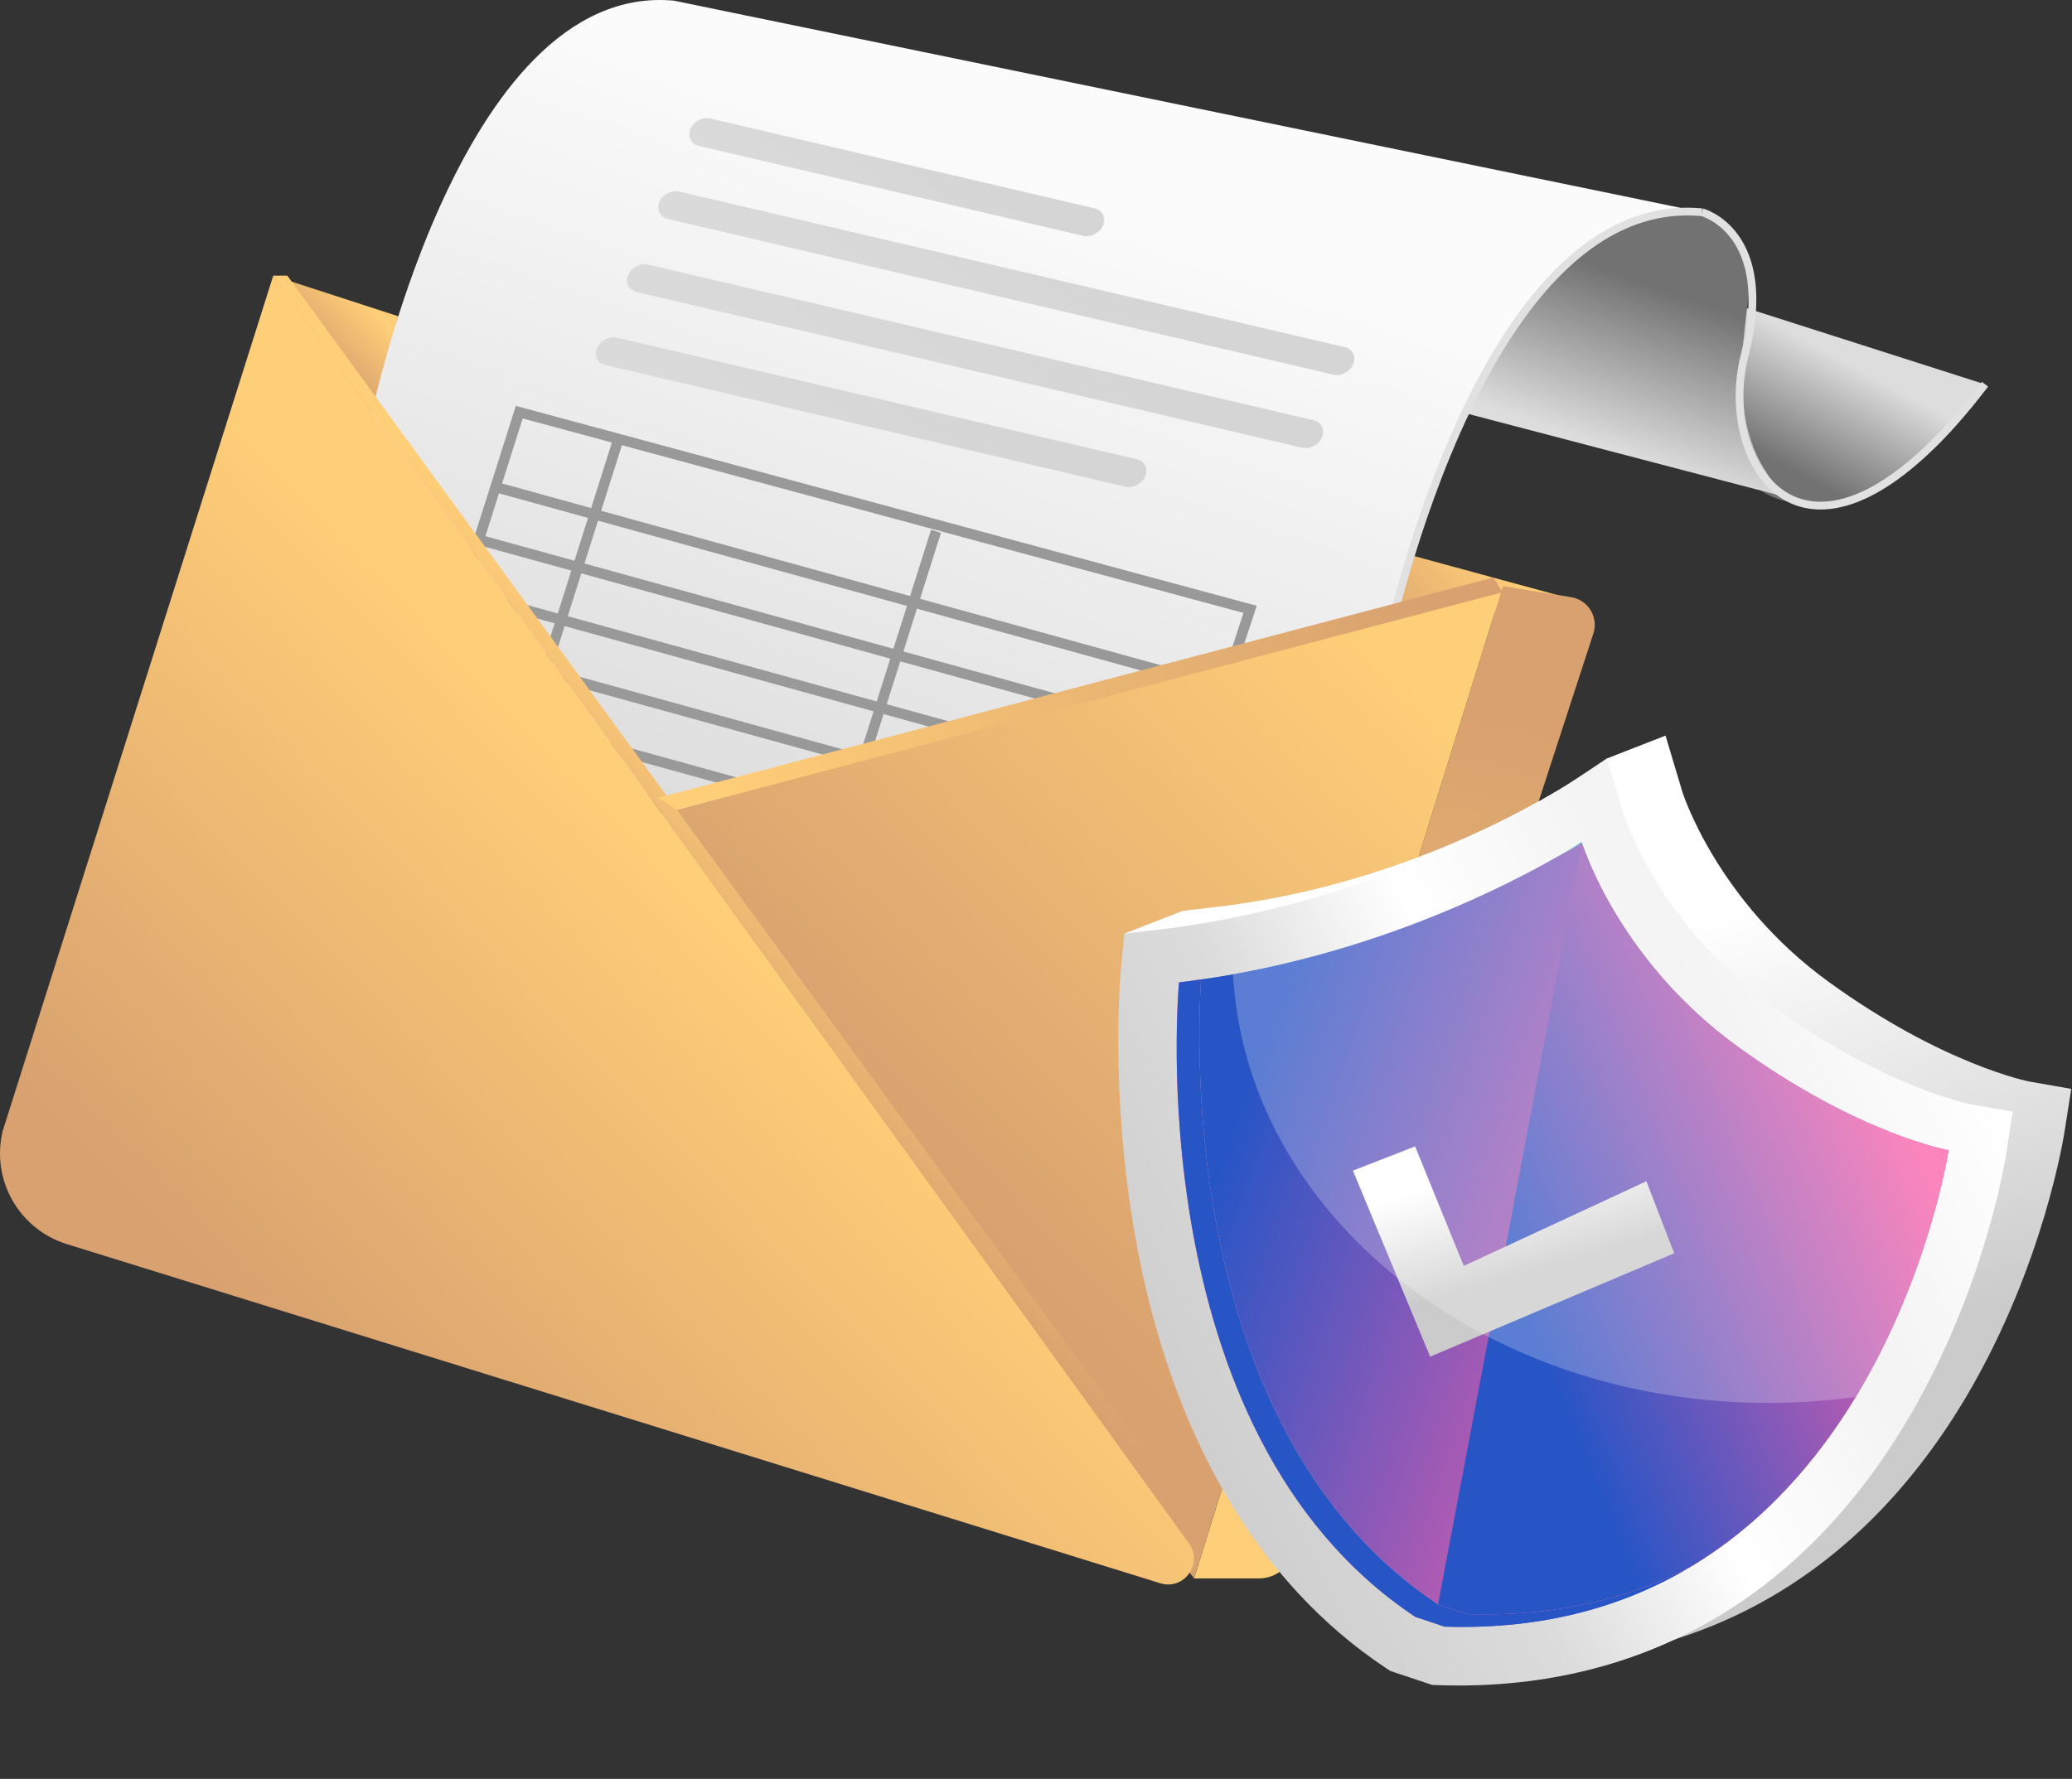 <?xml version="1.0" encoding="UTF-8"?> <svg xmlns="http://www.w3.org/2000/svg" width="800" height="687" viewBox="0 0 800 687" fill="none"><rect x="0" y="0" width="800" height="687" fill="#333333" stroke="none"/> <g clip-path="url(#clip0_149_2311)"> <path d="M611.192 232.502L506.589 204.004L515.669 243.861L611.192 232.502Z" fill="url(#paint0_linear_149_2311)"></path> <path d="M105.505 106.459L153.774 122.141L142.463 164.522L105.505 106.459Z" fill="url(#paint1_linear_149_2311)"></path> <path d="M671.813 118.173L766.41 148.42C766.41 148.42 740.424 196.261 695.421 194.263C650.418 192.265 671.813 118.173 671.813 118.173Z" fill="url(#paint2_linear_149_2311)"></path> <path d="M690.337 192.184L536.718 151.955C536.718 151.955 604.599 83.711 633.872 81.713C663.144 79.715 674.867 90.683 675.67 105.399C676.473 120.114 661.476 166.394 690.337 192.184Z" fill="url(#paint3_linear_149_2311)"></path> <path d="M142.471 164.522C142.471 164.522 176.514 -7.429 260.187 0.249L657.166 81.978C569.333 73.778 533.598 257.309 533.598 257.309L267.249 329.48L142.471 164.522Z" fill="url(#paint4_linear_149_2311)"></path> <path d="M657.154 81.978C657.154 81.978 685.839 89.496 673.578 137.39C662.663 180.029 698.479 237.333 766.422 148.4" stroke="#E1E1E1" stroke-width="3" stroke-miterlimit="10"></path> <path d="M657.154 81.978C569.321 73.778 533.586 257.309 533.586 257.309" stroke="#E1E1E1" stroke-width="3" stroke-miterlimit="10"></path> <path d="M580.273 226.353L606.646 230.63C608.187 230.878 609.655 231.457 610.952 232.326C612.249 233.196 613.341 234.336 614.157 235.668C614.968 237 615.486 238.492 615.665 240.042C615.849 241.593 615.69 243.164 615.209 244.648L499.498 599.796C498.569 602.642 496.762 605.121 494.336 606.879C491.914 608.636 488.995 609.582 486.002 609.582H461.027L580.273 226.353Z" fill="url(#paint5_linear_149_2311)"></path> <path d="M418.153 91.05L269.851 56.363C266.825 55.654 265.366 52.693 266.589 49.786C267.812 46.875 271.323 45.072 274.336 45.782L422.638 80.469C425.667 81.178 427.123 84.139 425.9 87.05C424.672 89.957 421.178 91.76 418.153 91.05Z" fill="url(#paint6_linear_149_2311)"></path> <path d="M514.72 144.677L257.815 84.571C254.789 83.865 253.329 80.901 254.553 77.994C255.776 75.087 259.287 73.284 262.3 73.994L519.23 134.075C522.255 134.785 523.715 137.745 522.492 140.652C521.24 143.572 517.745 145.374 514.72 144.677Z" fill="url(#paint7_linear_149_2311)"></path> <path d="M502.683 172.877L245.774 112.783C242.748 112.073 241.288 109.113 242.532 106.206C243.755 103.295 247.266 101.496 250.279 102.202L507.184 162.296C510.21 163.001 511.67 165.965 510.446 168.873C509.199 171.78 505.708 173.582 502.683 172.877Z" fill="url(#paint8_linear_149_2311)"></path> <path d="M434.417 187.935L233.737 141.007C230.711 140.298 229.251 137.337 230.475 134.426C231.718 131.519 235.208 129.717 238.222 130.426L438.915 177.366C441.94 178.075 443.4 181.036 442.177 183.943C440.941 186.842 437.451 188.644 434.417 187.935Z" fill="url(#paint9_linear_149_2311)"></path> <path d="M200.485 159.176L482.663 235.327L416.469 436.921L142.463 342.3L200.485 159.176Z" stroke="#999999" stroke-width="4" stroke-miterlimit="10"></path> <path d="M191.327 188.09L472.673 265.745" stroke="#999999" stroke-width="4" stroke-miterlimit="10"></path> <path d="M184.669 208.383L466.019 286.039" stroke="#999999" stroke-width="4" stroke-miterlimit="10"></path> <path d="M178.015 228.677L459.36 306.332" stroke="#999999" stroke-width="4" stroke-miterlimit="10"></path> <path d="M171.355 248.97L452.705 326.626" stroke="#999999" stroke-width="4" stroke-miterlimit="10"></path> <path d="M164.701 269.264L446.051 346.92" stroke="#999999" stroke-width="4" stroke-miterlimit="10"></path> <path d="M238.793 169.513L179.996 355.262" stroke="#999999" stroke-width="4" stroke-miterlimit="10"></path> <path d="M361.399 205.174L302.602 390.92" stroke="#999999" stroke-width="4" stroke-miterlimit="10"></path> <path d="M243.344 317.647L580.273 226.353L461.011 609.578L243.344 317.647Z" fill="url(#paint10_linear_149_2311)"></path> <path d="M1.04 436.799L105.5 106.459L459.168 596.139C464.62 603.963 457.097 614.259 447.988 611.446L25.855 480.485C16.935 477.729 9.401 471.678 4.79 463.56C0.179 455.441 -1.162 445.872 1.04 436.799Z" fill="url(#paint11_linear_149_2311)"></path> <path d="M105.505 106.459L459.173 596.139L466.019 593.492L110.948 106.459H105.505Z" fill="url(#paint12_linear_149_2311)"></path> <path d="M261.357 312.767L580.273 228.677L576.513 223.054L254.128 308.094L261.357 312.767Z" fill="url(#paint13_linear_149_2311)"></path> <path d="M585.566 642.128C583.07 642.128 580.526 642.088 578.002 642.006L575.555 641.929L559.372 636.534L557.517 635.311C507.825 602.283 474.418 544.832 460.917 469.13C450.936 413.183 455.164 367.16 455.347 365.227L434.096 360.567L456.636 351.768L470.063 350.19C558.271 339.813 619.853 293.317 620.522 292.885L643.062 284.086L649.537 305.749C649.643 306.104 662.883 347.861 705.876 379.066C750.161 411.209 783.266 417.635 783.592 417.696L799.71 420.522L797.178 436.685C796.86 438.765 789.125 488.245 759.837 538.251C720.02 606.202 659.763 642.128 585.578 642.128H585.566Z" fill="url(#paint14_linear_149_2311)"></path> <path d="M563.025 650.924C560.53 650.924 557.985 650.883 555.465 650.801L553.019 650.724L536.839 645.329L534.98 644.106C485.288 611.078 451.885 553.627 438.381 477.925C428.399 421.978 432.627 375.955 432.811 374.022L434.099 360.567L447.527 358.989C535.735 348.612 601.023 305.823 601.655 305.394L620.489 292.885L626.964 314.552C627.074 314.903 640.314 356.665 683.302 387.865C727.588 420.008 760.693 426.434 761.023 426.495L777.137 429.321L774.605 445.484C774.291 447.564 766.552 497.044 737.264 547.05C697.463 615.013 637.211 650.936 563.021 650.936L563.025 650.924Z" fill="url(#paint15_linear_149_2311)"></path> <path d="M652.6 605.174C627.499 620.143 596.331 629.439 557.782 628.2L546.475 624.432C438.647 552.791 455.226 379.376 455.226 379.376C458.08 379.042 460.901 378.675 463.699 378.255C462.039 403.792 456.73 554.161 555.234 619.609L566.528 623.372C600.751 624.449 629.122 617.256 652.6 605.174Z" fill="url(#paint16_linear_149_2311)"></path> <path d="M652.6 605.174C627.499 620.143 596.331 629.439 557.782 628.2L546.475 624.432C438.647 552.791 455.226 379.376 455.226 379.376C458.08 379.042 460.901 378.675 463.699 378.255C462.039 403.792 456.73 554.161 555.234 619.609L566.528 623.372C600.751 624.449 629.122 617.256 652.6 605.174Z" fill="#2755C6"></path> <path d="M610.801 325.603C608.171 327.111 604.974 328.901 601.223 330.903C607.367 327.389 610.666 325.195 610.666 325.195C610.666 325.195 610.715 325.309 610.801 325.603Z" fill="url(#paint17_linear_149_2311)"></path> <path d="M752.326 444.204C752.326 444.204 745.028 492.4 716.49 539.494C701.619 564.008 680.971 588.224 652.6 605.174C629.122 617.264 600.75 624.449 566.541 623.36L555.234 619.592C456.73 554.145 462.039 403.776 463.699 378.239C467.886 377.651 472.021 377.015 476.074 376.261C535.523 365.66 581.811 342.01 601.003 331.001C601.081 330.97 601.154 330.93 601.224 330.883C604.975 328.889 608.155 327.099 610.801 325.582C612.273 330.157 626.761 372.139 670.887 404.175C717.643 438.124 752.326 444.204 752.326 444.204Z" fill="url(#paint18_linear_149_2311)"></path> <path d="M752.326 444.204C752.326 444.204 745.027 492.4 716.489 539.494C701.619 564.008 680.97 588.224 652.599 605.174C629.121 617.264 600.75 624.448 566.54 623.36L555.233 619.592L610.801 325.606C612.273 330.181 626.76 372.163 670.887 404.2C717.643 438.124 752.326 444.204 752.326 444.204Z" fill="url(#paint19_linear_149_2311)"></path> <path d="M522.356 452.082L552.191 523.939L646.422 484L635.673 456.204L565.17 488.885L546.369 442.736L522.356 452.082Z" fill="url(#paint20_linear_149_2311)"></path> <path opacity="0.24" d="M752.326 444.196C752.326 444.196 745.023 492.396 716.485 539.486C705.293 541.032 694.006 541.806 682.707 541.798C571.662 541.798 481.044 468.404 476.069 376.253C554.964 362.169 610.667 325.174 610.667 325.174C610.667 325.174 624.147 370.255 670.887 404.188C717.627 438.12 752.326 444.196 752.326 444.196Z" fill="white"></path> </g> <defs> <linearGradient id="paint0_linear_149_2311" x1="570.842" y1="206.642" x2="529.492" y2="246.809" gradientUnits="userSpaceOnUse"> <stop stop-color="#FFCE78"></stop> <stop offset="1" stop-color="#D8A16F"></stop> </linearGradient> <linearGradient id="paint1_linear_149_2311" x1="142.125" y1="117.868" x2="121.758" y2="137.651" gradientUnits="userSpaceOnUse"> <stop stop-color="#FFCE78"></stop> <stop offset="1" stop-color="#D8A16F"></stop> </linearGradient> <linearGradient id="paint2_linear_149_2311" x1="714.965" y1="140.942" x2="692.689" y2="182.075" gradientUnits="userSpaceOnUse"> <stop stop-color="#DDDDDD"></stop> <stop offset="1" stop-color="#727272"></stop> </linearGradient> <linearGradient id="paint3_linear_149_2311" x1="613.953" y1="170.862" x2="635.662" y2="109.737" gradientUnits="userSpaceOnUse"> <stop stop-color="#DDDDDD"></stop> <stop offset="1" stop-color="#727272"></stop> </linearGradient> <linearGradient id="paint4_linear_149_2311" x1="415.392" y1="72.897" x2="317.362" y2="359.107" gradientUnits="userSpaceOnUse"> <stop stop-color="#FBFBFB"></stop> <stop offset="1" stop-color="#DBDBDB"></stop> </linearGradient> <linearGradient id="paint5_linear_149_2311" x1="498.12" y1="575.637" x2="578.703" y2="276.339" gradientUnits="userSpaceOnUse"> <stop stop-color="#FFCE78"></stop> <stop offset="1" stop-color="#D8A16F"></stop> </linearGradient> <linearGradient id="paint6_linear_149_2311" x1="355.89" y1="54.219" x2="326.031" y2="99.272" gradientUnits="userSpaceOnUse"> <stop stop-color="#D5D5D5"></stop> <stop offset="1" stop-color="#DBDBDB"></stop> </linearGradient> <linearGradient id="paint7_linear_149_2311" x1="405.608" y1="86.337" x2="357.96" y2="158.245" gradientUnits="userSpaceOnUse"> <stop stop-color="#D5D5D5"></stop> <stop offset="1" stop-color="#DBDBDB"></stop> </linearGradient> <linearGradient id="paint8_linear_149_2311" x1="393.555" y1="114.661" x2="345.907" y2="186.57" gradientUnits="userSpaceOnUse"> <stop stop-color="#D5D5D5"></stop> <stop offset="1" stop-color="#DBDBDB"></stop> </linearGradient> <linearGradient id="paint9_linear_149_2311" x1="349.528" y1="141.021" x2="311.091" y2="199.031" gradientUnits="userSpaceOnUse"> <stop stop-color="#D5D5D5"></stop> <stop offset="1" stop-color="#DBDBDB"></stop> </linearGradient> <linearGradient id="paint10_linear_149_2311" x1="551.972" y1="269.525" x2="361.223" y2="454.822" gradientUnits="userSpaceOnUse"> <stop stop-color="#FFCE78"></stop> <stop offset="1" stop-color="#D8A16F"></stop> </linearGradient> <linearGradient id="paint11_linear_149_2311" x1="283.625" y1="355.906" x2="109.28" y2="525.268" gradientUnits="userSpaceOnUse"> <stop stop-color="#FFCE78"></stop> <stop offset="1" stop-color="#D8A16F"></stop> </linearGradient> <linearGradient id="paint12_linear_149_2311" x1="308.159" y1="328.22" x2="258.691" y2="376.273" gradientUnits="userSpaceOnUse"> <stop stop-color="#FFCE78"></stop> <stop offset="1" stop-color="#D8A16F"></stop> </linearGradient> <linearGradient id="paint13_linear_149_2311" x1="281.007" y1="314.748" x2="547.714" y2="223.955" gradientUnits="userSpaceOnUse"> <stop stop-color="#FFCE78"></stop> <stop offset="1" stop-color="#D8A16F"></stop> </linearGradient> <linearGradient id="paint14_linear_149_2311" x1="607.515" y1="369.647" x2="656.208" y2="538.014" gradientUnits="userSpaceOnUse"> <stop stop-color="white"></stop> <stop offset="1" stop-color="#CBCBCB"></stop> </linearGradient> <linearGradient id="paint15_linear_149_2311" x1="753.61" y1="388.612" x2="431.478" y2="552.22" gradientUnits="userSpaceOnUse"> <stop stop-color="white"></stop> <stop offset="0.24" stop-color="#F3F3F3"></stop> <stop offset="0.47" stop-color="white"></stop> <stop offset="0.68" stop-color="#DCDCDC"></stop> <stop offset="1" stop-color="#CBCBCB"></stop> </linearGradient> <linearGradient id="paint16_linear_149_2311" x1="450.956" y1="503.274" x2="632.689" y2="503.274" gradientUnits="userSpaceOnUse"> <stop stop-color="#FC5EA8"></stop> <stop offset="1" stop-color="#2755C6"></stop> </linearGradient> <linearGradient id="paint17_linear_149_2311" x1="601.06" y1="328.041" x2="609.838" y2="328.041" gradientUnits="userSpaceOnUse"> <stop stop-color="#82FB7C"></stop> <stop offset="1" stop-color="#0BA2B3"></stop> </linearGradient> <linearGradient id="paint18_linear_149_2311" x1="673.904" y1="503.233" x2="475.177" y2="436.249" gradientUnits="userSpaceOnUse"> <stop stop-color="#FC5EA8"></stop> <stop offset="1" stop-color="#2755C6"></stop> </linearGradient> <linearGradient id="paint19_linear_149_2311" x1="733.827" y1="423.507" x2="579.755" y2="487.144" gradientUnits="userSpaceOnUse"> <stop stop-color="#FC5EA8"></stop> <stop offset="1" stop-color="#2755C6"></stop> </linearGradient> <linearGradient id="paint20_linear_149_2311" x1="579.457" y1="450.993" x2="590.988" y2="490.854" gradientUnits="userSpaceOnUse"> <stop stop-color="white"></stop> <stop offset="1" stop-color="#CBCBCB"></stop> </linearGradient> <clipPath id="clip0_149_2311"> <rect width="800" height="686.646" fill="white"></rect> </clipPath> </defs> </svg> 